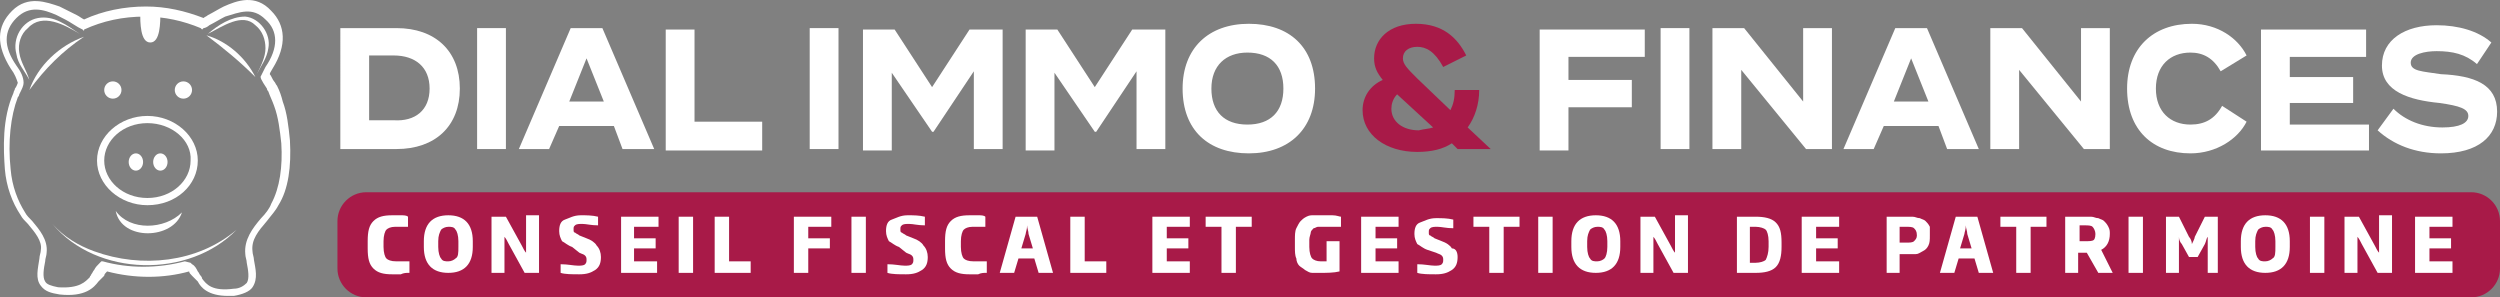 <svg xmlns="http://www.w3.org/2000/svg" id="Calque_2" data-name="Calque 2" width="173.638" height="20.652" viewBox="0 0 173.638 20.652"><rect x="0" y="0" width="173.638" height="20.652" fill="#808080" stroke="none"/><g id="Calque_1-2" data-name="Calque 1"><path d="m171.638,20.652H25.438c-1.1,0-2-.9-2-2v-3.3c0-1.1.9-2,2-2h146.2c1.1,0,2,.9,2,2v3.3c0,1.1-.9,2-2,2Z" style="fill: #a81a48;"></path><g><path d="m28.338,18.952c-.1,0-.3,0-.5.1h-.6c-.6,0-1-.1-1.3-.4s-.4-.7-.4-1.4v-.5c0-.7.1-1.1.4-1.4.3-.3.7-.4,1.3-.4h.6c.2,0,.4,0,.5.1v.7h-.9c-.3,0-.5.1-.6.2s-.2.4-.2.8v.4c0,.4.1.7.2.8.1.1.3.2.7.2h.9v.8h-.1Z" style="fill: #fff;"></path><path d="m32.838,17.152c0,1.2-.6,1.8-1.7,1.8s-1.7-.6-1.7-1.8v-.4c0-1.2.6-1.8,1.7-1.8s1.7.6,1.7,1.8v.4Zm-1,0v-.4c0-.4-.1-.7-.2-.8-.1-.2-.3-.2-.5-.2s-.4.1-.5.2c-.1.2-.2.4-.2.8v.4c0,.4.1.7.2.8.1.2.3.2.5.2s.4-.1.5-.2c.2-.1.2-.4.2-.8Z" style="fill: #fff;"></path><path d="m37.438,18.952h-1l-1.1-2c-.1-.2-.2-.4-.3-.5h0v2.5h-.9v-3.9h1l1.1,2c.1.2.2.4.3.5h0v-2.6h.9v4Z" style="fill: #fff;"></path><path d="m41.738,17.852c0,.4-.1.7-.4.9-.3.2-.6.3-1.1.3s-1,0-1.3-.1v-.6c.5,0,.9.1,1.2.1.2,0,.4,0,.5-.1s.1-.2.1-.3,0-.2-.1-.3c-.1-.1-.2-.1-.4-.2l-.5-.4c-.3-.1-.5-.3-.7-.4-.1-.2-.2-.4-.2-.7,0-.4.1-.7.4-.8s.6-.3,1.1-.3c.4,0,.8,0,1.2.1v.6c-.5,0-.8-.1-1.1-.1-.2,0-.4,0-.5.1s-.1.1-.1.3c0,.1,0,.2.1.2.1.1.2.1.3.2l.5.2c.3.1.6.3.7.5.2.2.3.5.3.8Z" style="fill: #fff;"></path><path d="m45.738,18.952h-2.6v-3.9h2.6v.7h-1.7v.8h1.5v.7h-1.5v.9h1.6v.8h.1Z" style="fill: #fff;"></path><path d="m48.138,18.952h-1v-3.9h1v3.9Z" style="fill: #fff;"></path><path d="m52.138,18.952h-2.5v-3.9h1v3.1h1.5v.8Z" style="fill: #fff;"></path><path d="m57.838,15.752h-1.7v.8h1.5v.7h-1.5v1.7h-1v-3.9h2.6v.7h.1Z" style="fill: #fff;"></path><path d="m60.138,18.952h-1v-3.9h1v3.9Z" style="fill: #fff;"></path><path d="m64.438,17.852c0,.4-.1.7-.4.9-.3.2-.6.3-1.1.3s-1,0-1.3-.1v-.6c.5,0,.9.1,1.2.1.2,0,.4,0,.5-.1s.1-.2.1-.3,0-.2-.1-.3c-.1-.1-.2-.1-.4-.2l-.5-.4c-.3-.1-.5-.3-.7-.4-.1-.2-.2-.4-.2-.7,0-.4.1-.7.4-.8s.6-.3,1.1-.3c.4,0,.8,0,1.2.1v.6c-.5,0-.8-.1-1.1-.1-.2,0-.4,0-.5.1s-.1.1-.1.3c0,.1,0,.2.1.2.1.1.2.1.3.2l.5.2c.3.1.6.3.7.5.2.2.3.5.3.8Z" style="fill: #fff;"></path><path d="m68.438,18.952c-.1,0-.3,0-.5.1h-.6c-.6,0-1-.1-1.3-.4s-.4-.7-.4-1.4v-.5c0-.7.1-1.1.4-1.4s.7-.4,1.3-.4h.6c.2,0,.4,0,.5.1v.7h-.9c-.3,0-.5.1-.6.2s-.2.4-.2.8v.4c0,.4.1.7.2.8.1.1.3.2.7.2h.9v.8h-.1Z" style="fill: #fff;"></path><path d="m73.138,18.952h-1l-.3-1h-1.1l-.3,1h-1l1.1-3.9h1.5l1.1,3.9Zm-1.4-1.7l-.3-1c0-.2-.1-.4-.1-.6h0c0,.3-.1.5-.1.6l-.3,1h.8Z" style="fill: #fff;"></path><path d="m76.838,18.952h-2.5v-3.9h1v3.1h1.5v.8Z" style="fill: #fff;"></path><path d="m82.638,18.952h-2.6v-3.9h2.6v.7h-1.6v.8h1.5v.7h-1.5v.9h1.6v.8Z" style="fill: #fff;"></path><path d="m86.938,15.752h-1.1v3.2h-1v-3.2h-1.1v-.7h3.2v.7Z" style="fill: #fff;"></path><path d="m93.038,18.852c-.4.1-.9.1-1.4.1h-.5c-.2,0-.3-.1-.5-.2-.1-.1-.3-.2-.4-.3-.1-.1-.2-.3-.2-.5-.1-.2-.1-.5-.1-.8v-.5c0-.3,0-.6.1-.8.1-.2.2-.4.3-.5.1-.1.2-.2.4-.3.2-.1.3-.1.5-.1h1.3c.3,0,.5.1.6.1v.7h-1.6c-.1,0-.2.1-.3.1-.1.1-.2.2-.2.3s-.1.3-.1.5v.5c0,.4.1.7.2.8s.3.2.6.2h.4v-1.4h.9s0,2.1,0,2.1Z" style="fill: #fff;"></path><path d="m97.138,18.952h-2.6v-3.9h2.6v.7h-1.6v.8h1.5v.7h-1.5v.9h1.6v.8Z" style="fill: #fff;"></path><path d="m101.238,17.852c0,.4-.1.7-.4.9-.3.2-.6.3-1.1.3s-1,0-1.3-.1v-.6c.5,0,.9.1,1.2.1.2,0,.4,0,.5-.1s.1-.2.1-.3,0-.2-.1-.3c-.1-.1-.2-.1-.4-.2l-.6-.2c-.3-.1-.5-.3-.7-.4-.1-.2-.2-.4-.2-.7,0-.4.1-.7.4-.8s.6-.3,1.1-.3c.4,0,.8,0,1.2.1v.6c-.5,0-.8-.1-1.1-.1-.2,0-.4,0-.5.1s-.1.1-.1.3c0,.1,0,.2.1.2.1.1.2.1.3.2l.5.2c.3.1.6.3.7.5.3,0,.4.3.4.6Z" style="fill: #fff;"></path><path d="m105.538,15.752h-1.1v3.2h-1v-3.2h-1.1v-.7h3.2v.7Z" style="fill: #fff;"></path><path d="m107.838,18.952h-1v-3.9h1v3.9Z" style="fill: #fff;"></path><path d="m112.538,17.152c0,1.2-.6,1.8-1.7,1.8s-1.7-.6-1.7-1.8v-.4c0-1.2.6-1.8,1.7-1.8s1.7.6,1.7,1.8v.4Zm-.9,0v-.4c0-.4-.1-.7-.2-.8-.1-.2-.3-.2-.5-.2s-.4.1-.5.2c-.1.2-.2.4-.2.8v.4c0,.4.1.7.2.8.1.2.3.2.5.2s.4-.1.5-.2c.1-.1.2-.4.2-.8Z" style="fill: #fff;"></path><path d="m117.238,18.952h-1l-1.1-2c-.1-.2-.2-.4-.3-.5h0v2.5h-.9v-3.9h1l1.1,2c.1.2.2.4.3.5h0v-2.6h.9v4Z" style="fill: #fff;"></path><path d="m123.738,17.152c0,.6-.1,1.1-.4,1.4-.3.3-.8.4-1.4.4h-1.3v-3.9h1.3c.6,0,1.1.1,1.4.4.3.3.4.7.4,1.4v.3Zm-.9,0v-.4c0-.4-.1-.7-.2-.8-.1-.1-.4-.2-.7-.2h-.4v2.5h.4c.3,0,.6-.1.7-.2.1-.2.2-.5.2-.9Z" style="fill: #fff;"></path><path d="m127.738,18.952h-2.6v-3.9h2.6v.7h-1.6v.8h1.5v.7h-1.5v.9h1.6v.8Z" style="fill: #fff;"></path><path d="m134.038,16.352c0,.3,0,.5-.1.7s-.2.3-.4.4-.3.2-.5.2h-1.1v1.3h-.9v-3.9h1.8c.2,0,.3.1.5.1.2.1.3.1.4.2.1.1.2.2.3.4v.6h0Zm-.9,0h0c0-.3-.1-.4-.2-.5-.1-.1-.3-.1-.6-.1h-.4v1.1h.4c.3,0,.5,0,.6-.1s.2-.2.2-.4Z" style="fill: #fff;"></path><path d="m138.438,18.952h-1l-.3-1h-1.1l-.3,1h-1l1.1-3.9h1.5l1.1,3.9Zm-1.5-1.7l-.3-1c0-.2-.1-.4-.1-.6h0c0,.3-.1.5-.1.6l-.3,1h.8Z" style="fill: #fff;"></path><path d="m142.138,15.752h-1.1v3.2h-1v-3.2h-1.1v-.7h3.2v.7h0Z" style="fill: #fff;"></path><path d="m146.738,18.952h-1l-.8-1.4h-.6v1.4h-.9v-3.9h1.8c.2,0,.3.1.5.1.2.1.3.1.4.2.1.1.2.2.3.4.1.2.1.3.1.5h0c0,.5-.2.9-.6,1.1l.8,1.6Zm-1.2-2.7h0c0-.2-.1-.4-.2-.5s-.3-.1-.6-.1h-.3v1.1h.4c.3,0,.5,0,.6-.1,0,0,.1-.1.1-.4Z" style="fill: #fff;"></path><path d="m148.838,18.952h-1v-3.9h1v3.9Z" style="fill: #fff;"></path><path d="m154.238,18.952h-.9v-2.5h0c-.1.1-.1.3-.2.5l-.5.9h-.6l-.5-.9c-.1-.1-.2-.3-.2-.5h0v2.5h-.9v-3.9h.9l.7,1.4c.1.1.2.3.2.5h0c.1-.2.2-.4.2-.5l.7-1.4h.9v3.9h.2Z" style="fill: #fff;"></path><path d="m159.038,17.152c0,1.2-.6,1.8-1.7,1.8s-1.7-.6-1.7-1.8v-.4c0-1.2.6-1.8,1.7-1.8s1.7.6,1.7,1.8v.4Zm-1,0v-.4c0-.4-.1-.7-.2-.8-.1-.2-.3-.2-.5-.2s-.4.1-.5.2c-.1.2-.2.4-.2.8v.4c0,.4.1.7.2.8.1.2.3.2.5.2s.4-.1.5-.2c.2-.1.2-.4.2-.8Z" style="fill: #fff;"></path><path d="m161.438,18.952h-1v-3.9h1v3.9Z" style="fill: #fff;"></path><path d="m166.138,18.952h-1l-1.1-2c-.1-.2-.2-.4-.3-.5h0v2.5h-.9v-3.9h1l1.1,2c.1.2.2.4.3.5h0v-2.6h.9v4Z" style="fill: #fff;"></path><path d="m170.338,18.952h-2.6v-3.9h2.6v.7h-1.6v.8h1.5v.7h-1.5v.9h1.6v.8Z" style="fill: #fff;"></path></g><g><path d="m31.938,6.152c0,2.6-1.7,4.2-4.4,4.2h-3.9V1.952h3.9c2.7,0,4.4,1.6,4.4,4.2Zm-2.1,0c0-1.5-1-2.3-2.5-2.3h-1.7v4.5h1.7c1.5.1,2.5-.7,2.5-2.2Z" style="fill: #fff;"></path><path d="m33.138,10.352V1.952h2v8.4h-2Z" style="fill: #fff;"></path><path d="m42.638,8.752h-3.8l-.7,1.6h-2.1l3.6-8.4h2.2l3.6,8.4h-2.2l-.6-1.6Zm-.7-1.7l-1.2-3-1.2,3h2.4Z" style="fill: #fff;"></path><path d="m52.938,8.452v2h-6.7V2.052h2v6.4h4.7Z" style="fill: #fff;"></path><path d="m56.238,10.352V1.952h2v8.4h-2Z" style="fill: #fff;"></path><path d="m69.638,1.952v8.4h-2v-5.4l-2.8,4.2h-.1l-2.8-4.1v5.4h-2V2.052h2.2l2.6,4,2.6-4h2.3v-.1Z" style="fill: #fff;"></path><path d="m80.938,1.952v8.4h-2v-5.4l-2.8,4.2h-.1l-2.8-4.1v5.4h-2V2.052h2.2l2.6,4,2.6-4h2.3v-.1Z" style="fill: #fff;"></path><path d="m82.138,6.152c0-2.8,1.8-4.5,4.6-4.5s4.6,1.6,4.6,4.5c0,2.8-1.8,4.5-4.6,4.5s-4.6-1.6-4.6-4.5Zm7,0c0-1.6-.9-2.5-2.5-2.5-1.5,0-2.5.9-2.5,2.5s.9,2.5,2.5,2.5,2.5-.9,2.5-2.5Z" style="fill: #fff;"></path><path d="m101.238,10.352l-.4-.4c-.6.4-1.4.6-2.4.6-2.2,0-3.8-1.2-3.8-2.9,0-.9.5-1.7,1.4-2.1-.4-.5-.6-.9-.6-1.5,0-1.3,1-2.4,2.9-2.4s2.9,1,3.5,2.2l-1.6.8c-.6-1.1-1.2-1.4-1.8-1.4s-1,.3-1,.8c0,.4.3.7,1,1.4l2.3,2.2c.2-.4.3-.8.3-1.4h1.7c0,1-.3,1.9-.8,2.6l1.6,1.5s-2.3,0-2.3,0Zm-1.7-1.5l-2.5-2.3c-.3.3-.4.7-.4,1,0,.9.8,1.5,1.9,1.5.4-.1.7-.1,1-.2Z" style="fill: #a81a48;"></path><path d="m108.938,3.952v1.6h4.4v1.9h-4.4v3h-2V2.052h7.3v1.9s-5.3,0-5.3,0Z" style="fill: #fff;"></path><path d="m115.338,10.352V1.952h2v8.4h-2Z" style="fill: #fff;"></path><path d="m127.238,1.952v8.4h-1.8l-4.5-5.5v5.5h-2V1.952h2.2l4.1,5.1V1.952s2,0,2,0Z" style="fill: #fff;"></path><path d="m134.638,8.752h-3.8l-.7,1.6h-2.1l3.6-8.4h2.2l3.6,8.4h-2.2l-.6-1.6Zm-.7-1.7l-1.2-3-1.2,3h2.4Z" style="fill: #fff;"></path><path d="m146.538,1.952v8.4h-1.8l-4.5-5.5v5.5h-2V1.952h2.2l4.1,5.1V1.952s2,0,2,0Z" style="fill: #fff;"></path><path d="m154.338,7.352l1.7,1.1c-.6,1.2-2.1,2.2-3.9,2.2-2.6,0-4.4-1.6-4.4-4.5,0-2.8,1.8-4.5,4.5-4.5,1.8,0,3.2,1,3.8,2.2l-1.8,1.1c-.5-.9-1.2-1.3-2.1-1.3-1.4,0-2.4.9-2.4,2.5s1,2.5,2.4,2.5c1,0,1.7-.4,2.2-1.3Z" style="fill: #fff;"></path><path d="m164.538,8.552v1.9h-7.5V2.052h7.3v1.9h-5.3v1.4h4.4v1.8h-4.4v1.5h5.5v-.1Z" style="fill: #fff;"></path><path d="m173.438,7.752c0,1.7-1.3,2.9-3.9,2.9-1.8,0-3.3-.6-4.4-1.6l1.1-1.5c.8.8,2,1.3,3.4,1.3,1.2,0,1.8-.3,1.8-.8s-.6-.7-2-.9c-2.1-.2-4-.8-4-2.6s1.6-2.8,3.8-2.8c1.5,0,2.9.4,3.8,1.2l-1,1.5c-.8-.7-1.7-.9-2.8-.9-.8,0-1.8.2-1.8.8s.8.6,2.1.8c2.3.1,3.9.7,3.9,2.6Z" style="fill: #fff;"></path></g><g><path d="m10.238,14.252c-1.9,0-3.5-1.4-3.5-3.1s1.6-3.1,3.5-3.1,3.5,1.4,3.5,3.1-1.5,3.1-3.5,3.1Zm0-5.7c-1.7,0-3,1.2-3,2.6s1.3,2.6,3,2.6,3-1.2,3-2.6c.1-1.4-1.3-2.6-3-2.6Z" style="fill: #fff;"></path><g><ellipse cx="9.438" cy="11.252" rx=".5" ry=".6" style="fill: #fff;"></ellipse><ellipse cx="11.138" cy="11.252" rx=".5" ry=".6" style="fill: #fff;"></ellipse></g><path d="m15.838,20.552c-1.4,0-1.9-.6-2.1-1l-.1-.1-.3-.3c-.1-.1-.2-.2-.2-.3-1.8.5-3.8.5-5.7,0-.1.1-.2.2-.2.3l-.3.3-.1.1c-.3.4-.9,1.1-2.7.9-.6-.1-1-.2-1.3-.6-.4-.5-.2-1.2-.1-1.9,0-.2.1-.4.1-.6.1-.6-.4-1.2-.9-1.8-.2-.2-.4-.4-.5-.6-.6-.9-1-2-1.1-3.2-.1-1.4-.2-3.5.6-5.3,0-.1.1-.2.1-.3.1-.1.2-.4.2-.4-.1-.3-.2-.6-.5-1C-.262,3.152-.262,1.852.838.752S3.238.152,4.138.452c.4.2.8.4,1.2.6.2.1.3.2.5.3,1.3-.6,2.8-.9,4.3-.9,1.4,0,2.7.3,4,.8.1-.1.2-.1.3-.2.4-.2.7-.4,1.1-.6.9-.4,2.2-.9,3.3.3,1,1,1.1,2.4.1,4-.1.2-.2.3-.2.4.1.1.2.4.3.5.1.1.1.2.2.3.2.4.3.7.4,1.1.3.8.4,1.7.5,2.7h0c.1,1.8-.1,3.4-.8,4.5-.2.4-.5.7-.8,1.1-.6.7-1.1,1.3-1,2.1,0,.2.1.4.1.6.1.6.3,1.3-.1,1.9-.2.3-.7.5-1.3.6-.1,0-.3,0-.4,0Zm-2.6-2.3l.1.1c.2.1.3.3.4.5.1.1.1.2.2.3,0,0,.1.1.1.2.3.4.7.9,2.2.7.4,0,.7-.2.9-.4.2-.3.1-.9,0-1.4,0-.2-.1-.4-.1-.6-.1-1,.5-1.8,1.1-2.5.3-.3.6-.7.7-1,.6-1.1.8-2.6.7-4.2-.1-.9-.2-1.8-.5-2.6-.1-.3-.3-.7-.4-1,0,0-.1-.1-.1-.2-.4-.6-.5-.8-.4-.9.1-.2.2-.4.3-.6.9-1.3.9-2.5,0-3.3-.9-.9-1.8-.5-2.8-.2-.4.2-.7.4-1.1.6-.1.1-.3.2-.4.2l-.1.1-.1-.1c-1.2-.5-2.5-.8-3.9-.8-1.5,0-2.9.3-4.2.9v.1s-.1-.1-.1-.1c-.2-.1-.4-.2-.7-.4s-.7-.4-1.1-.6c-.9-.4-1.9-.7-2.8.2-.9.9-.9,2,0,3.3.3.4.5.8.5,1.2,0,.2-.1.4-.3.8,0,.1-.1.2-.1.2-.5,1.3-.7,3.1-.5,5,.1,1.2.5,2.2,1,3,.1.2.3.4.5.6.5.6,1.1,1.3,1,2.2,0,.2-.1.4-.1.6-.1.5-.2,1.1,0,1.4.1.2.4.3.9.4,1.5.1,1.9-.4,2.2-.7,0-.1.1-.1.1-.2.1-.1.1-.2.2-.3.1-.2.2-.3.4-.5l.1-.1h.1c1.8.5,3.8.5,5.7,0l.4.1Z" style="fill: #fff;"></path><g><circle cx="7.838" cy="6.252" r=".6" style="fill: #fff;"></circle><circle cx="12.738" cy="6.252" r=".6" style="fill: #fff;"></circle></g><path d="m12.638,14.752c-.6,1.9-4.2,2-4.6-.1,1,1.4,3.4,1.3,4.6.1h0Z" style="fill: #fff;"></path><path d="m11.138.852c0,.7,0,2.1-.7,2.1s-.7-1.4-.7-2.1" style="fill: #fff;"></path><g><path d="m5.538,2.352c-1-.6-2.6-1.5-3.6-.4-.5.4-.7,1.1-.6,1.7.1.7.5,1.2.7,1.9-.3-.6-.8-1.1-.9-1.8-.3-1.1.4-2.3,1.5-2.5s2,.5,2.9,1.1h0Z" style="fill: #fff;"></path><path d="m14.438,2.352c.7-.6,1.6-1.2,2.6-1.2,1,.1,1.8,1.2,1.6,2.2-.1.7-.5,1.2-.8,1.8.3-.6.6-1.2.6-1.8s-.2-1.2-.7-1.6c-.9-.9-2.3.1-3.3.6h0Z" style="fill: #fff;"></path><path d="m16.438,15.952c-3.3,3.4-9.7,3.3-12.8-.4.8.9,1.8,1.5,2.9,1.9,3.3,1.2,7.2.8,9.9-1.5h0Z" style="fill: #fff;"></path><path d="m14.338,2.452c1.4.4,2.7,1.5,3.4,2.9-1.1-1.1-2.2-2-3.4-2.9h0Z" style="fill: #fff;"></path><path d="m2.038,6.252c.6-1.7,2.1-3.1,3.8-3.7-1.5,1-2.7,2.2-3.8,3.7h0Z" style="fill: #fff;"></path></g></g></g></svg>